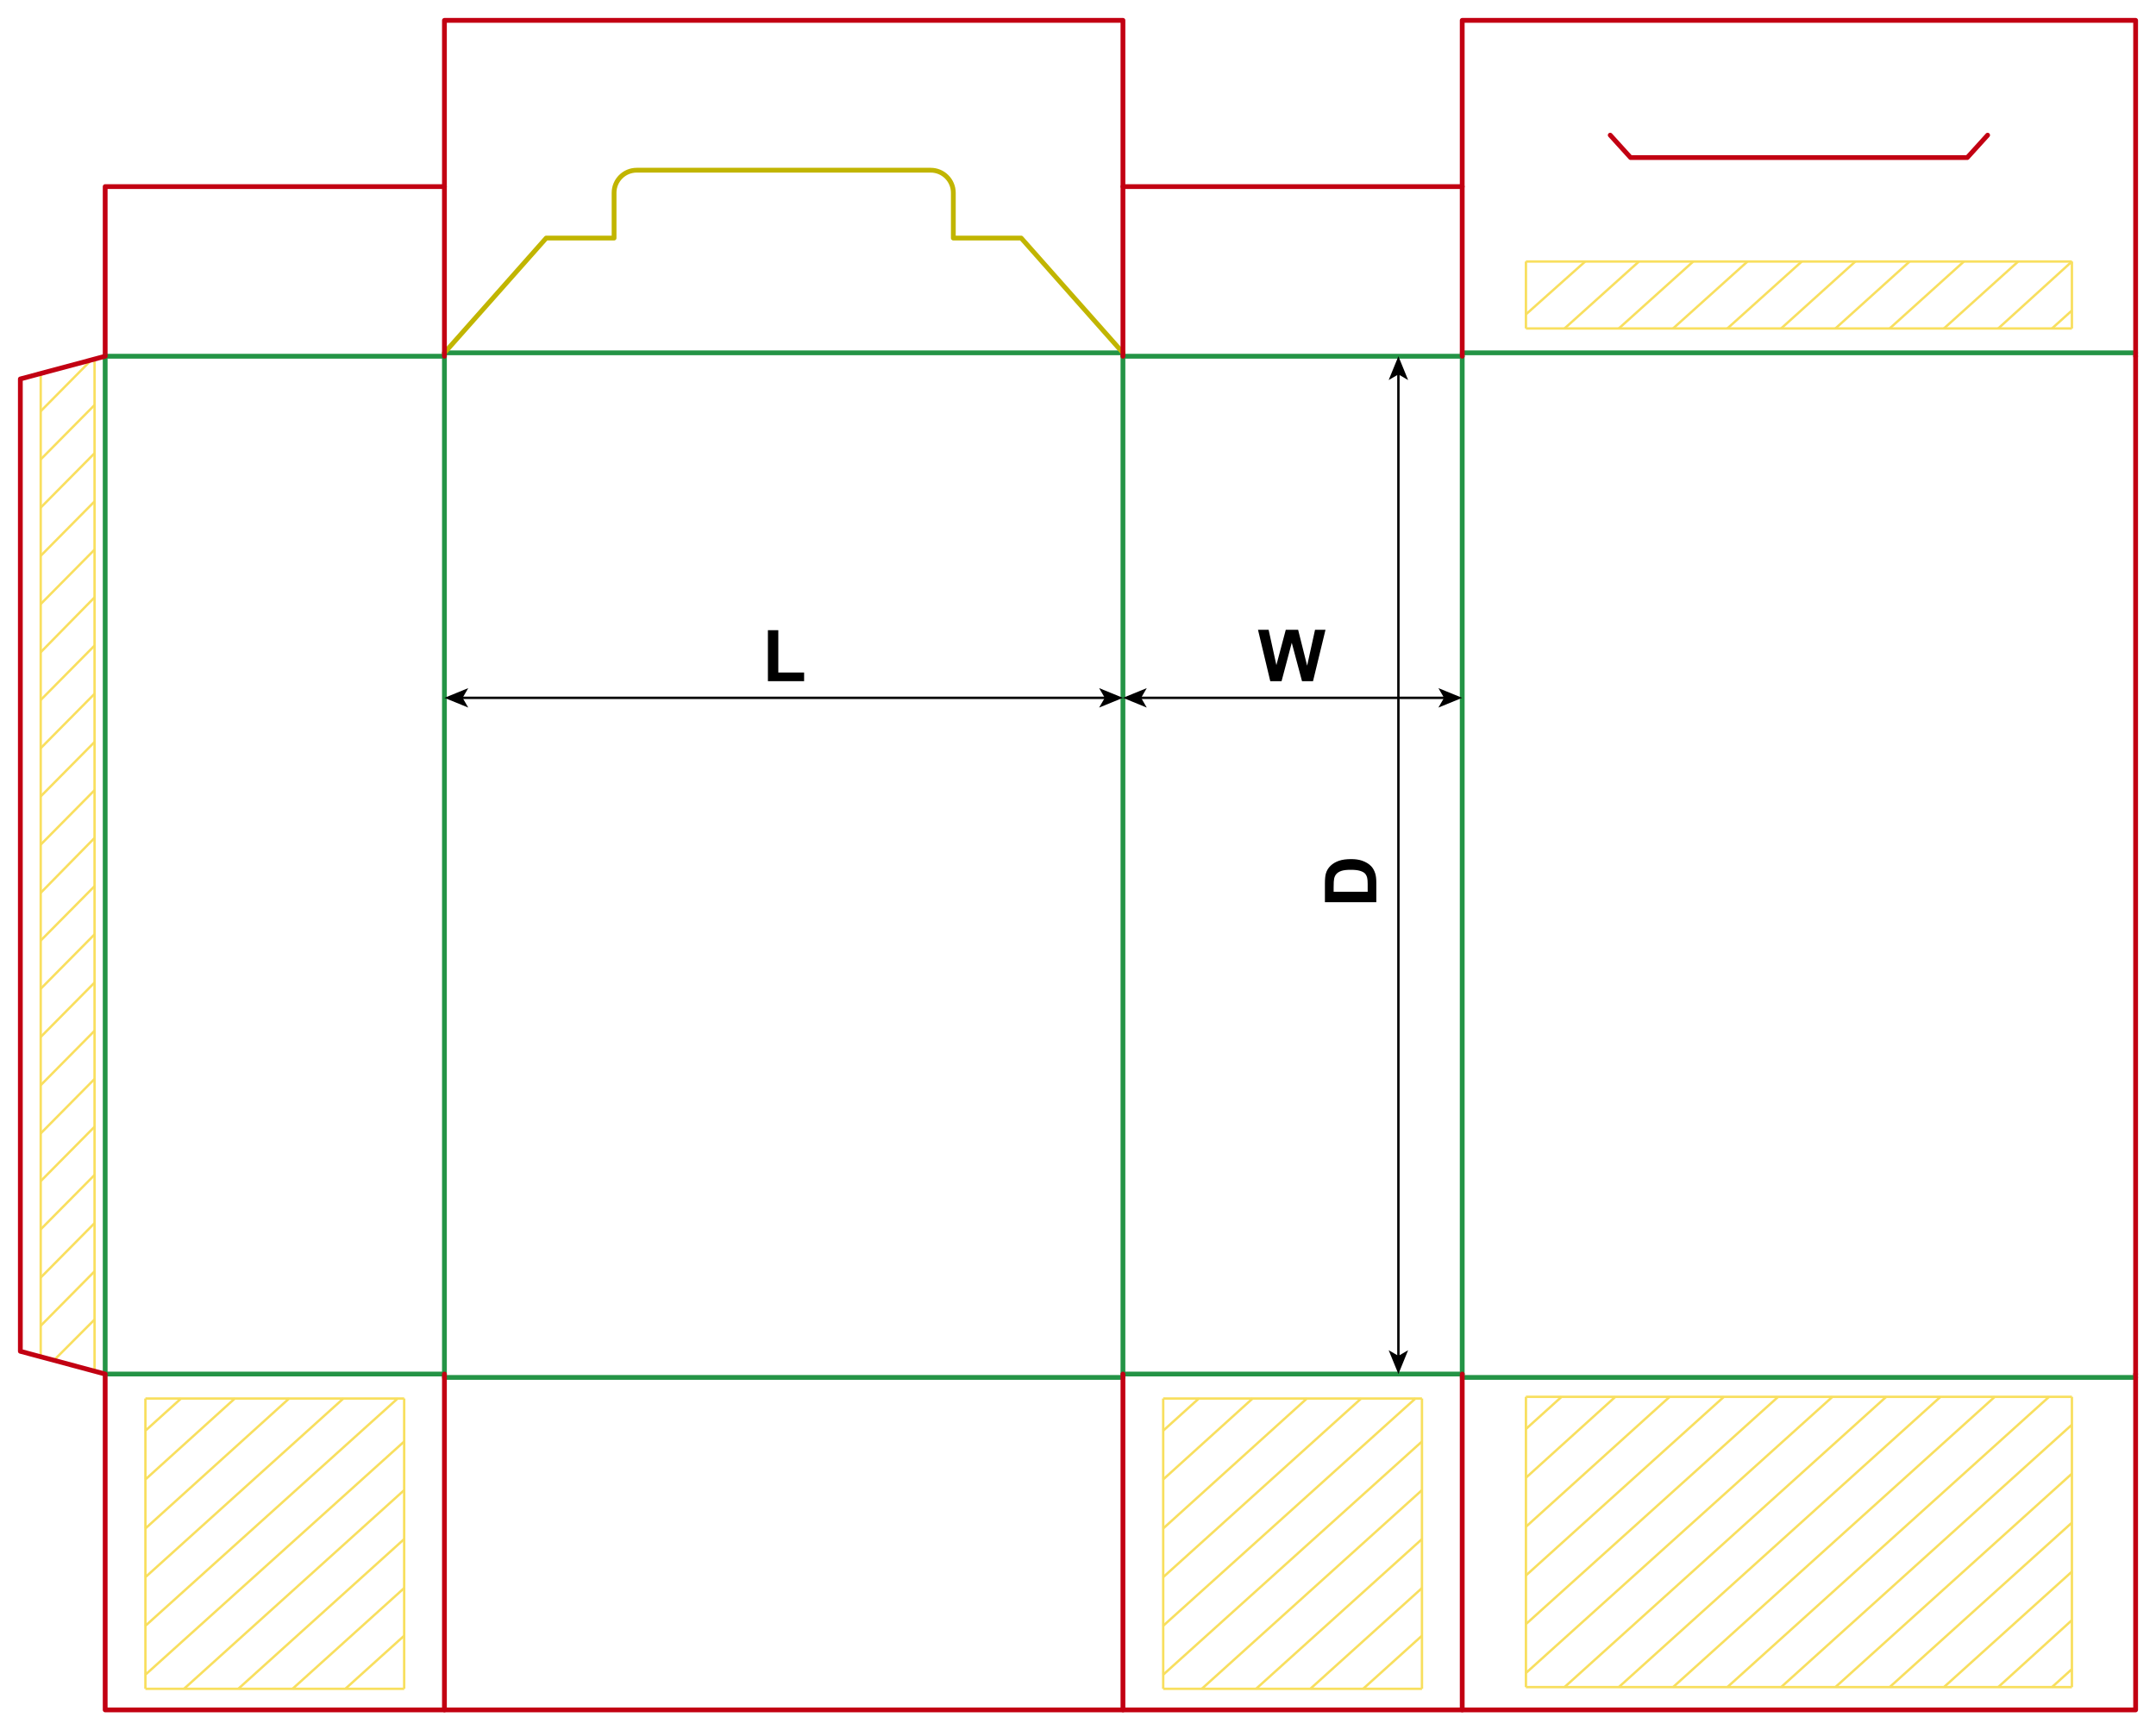 <?xml version="1.0" encoding="utf-8"?>
<!-- Generator: Adobe Illustrator 24.1.1, SVG Export Plug-In . SVG Version: 6.00 Build 0)  -->
<svg version="1.1" id="Layer_1" xmlns="http://www.w3.org/2000/svg" xmlns:xlink="http://www.w3.org/1999/xlink" x="0px" y="0px"
	 viewBox="0 0 900.71 722.83" style="enable-background:new 0 0 900.71 722.83;" xml:space="preserve">
<style type="text/css">
	.st0{fill:none;stroke:#F9DF5F;stroke-width:1;stroke-miterlimit:10;}
	.st1{fill:none;stroke:#249446;stroke-width:2;stroke-linecap:round;stroke-linejoin:round;stroke-miterlimit:10;}
	.st2{fill:none;stroke:#C20012;stroke-width:2;stroke-linecap:round;stroke-linejoin:round;stroke-miterlimit:10;}
	.st3{fill:none;stroke:#C1B500;stroke-width:2;stroke-linecap:round;stroke-linejoin:round;stroke-miterlimit:10;}
	.st4{fill:none;stroke:#000000;stroke-miterlimit:10;}
	.st5{fill:none;stroke:#F8DF5F;stroke-width:1;stroke-miterlimit:10;}
</style>
<g>
	<line class="st0" x1="17.01" y1="566.41" x2="17.01" y2="156.63"/>
	<line class="st0" x1="39.5" y1="150.54" x2="39.5" y2="572.51"/>
	<line class="st0" x1="17.01" y1="372.98" x2="39.5" y2="350.07"/>
	<line class="st0" x1="17.01" y1="352.84" x2="39.5" y2="330.11"/>
	<line class="st0" x1="17.01" y1="332.7" x2="39.5" y2="309.98"/>
	<line class="st0" x1="17.01" y1="312.56" x2="39.5" y2="289.84"/>
	<line class="st0" x1="17.01" y1="292.43" x2="39.5" y2="269.7"/>
	<line class="st0" x1="17.01" y1="272.47" x2="39.5" y2="249.56"/>
	<line class="st0" x1="17.01" y1="252.34" x2="39.5" y2="229.61"/>
	<line class="st0" x1="17.01" y1="232.2" x2="39.5" y2="209.47"/>
	<line class="st0" x1="17.01" y1="212.06" x2="39.5" y2="189.34"/>
	<line class="st0" x1="17.01" y1="191.92" x2="39.5" y2="169.2"/>
	<line class="st0" x1="17.01" y1="171.78" x2="37.47" y2="151.09"/>
	<line class="st0" x1="17.01" y1="392.93" x2="39.5" y2="370.21"/>
	<line class="st0" x1="17.01" y1="413.07" x2="39.5" y2="390.34"/>
	<line class="st0" x1="17.01" y1="433.21" x2="39.5" y2="410.48"/>
	<line class="st0" x1="17.01" y1="453.34" x2="39.5" y2="430.62"/>
	<line class="st0" x1="17.01" y1="473.48" x2="39.5" y2="450.76"/>
	<line class="st0" x1="17.01" y1="493.43" x2="39.5" y2="470.71"/>
	<line class="st0" x1="17.01" y1="513.57" x2="39.5" y2="490.85"/>
	<line class="st0" x1="17.01" y1="533.71" x2="39.5" y2="510.99"/>
	<line class="st0" x1="17.01" y1="553.85" x2="39.5" y2="531.12"/>
	<line class="st0" x1="22.91" y1="567.89" x2="39.5" y2="551.26"/>
</g>
<line class="st1" x1="185.67" y1="148.82" x2="185.67" y2="574.02"/>
<line class="st1" x1="469.13" y1="148.82" x2="469.13" y2="574.02"/>
<line class="st1" x1="610.87" y1="148.82" x2="610.87" y2="574.02"/>
<line class="st2" x1="892.2" y1="148.82" x2="892.2" y2="574.02"/>
<line class="st1" x1="43.94" y1="148.82" x2="185.67" y2="148.82"/>
<line class="st1" x1="469.13" y1="148.82" x2="610.87" y2="148.82"/>
<polyline class="st2" points="43.94,148.82 43.94,77.95 185.67,77.95 "/>
<line class="st1" x1="185.67" y1="147.4" x2="469.13" y2="147.4"/>
<path class="st3" d="M185.67,147.4l42.52-47.95h28.35v-18.9c0-5.22,4.23-9.45,9.45-9.45h122.83c5.22,0,9.45,4.23,9.45,9.45v18.9
	h28.35l42.52,47.95"/>
<polyline class="st2" points="185.67,148.82 185.67,8.5 469.13,8.5 469.13,148.82 "/>
<line class="st2" x1="469.13" y1="77.95" x2="610.87" y2="77.95"/>
<line class="st1" x1="610.87" y1="147.4" x2="892.2" y2="147.4"/>
<polyline class="st2" points="672.7,56.46 681.2,65.83 821.87,65.83 830.37,56.46 "/>
<polyline class="st2" points="610.87,148.82 610.87,8.5 892.2,8.5 892.2,148.82 "/>
<line class="st1" x1="43.94" y1="574.02" x2="185.67" y2="574.02"/>
<line class="st1" x1="185.67" y1="575.43" x2="469.13" y2="575.43"/>
<line class="st1" x1="469.13" y1="574.02" x2="610.87" y2="574.02"/>
<line class="st1" x1="610.87" y1="575.43" x2="892.2" y2="575.43"/>
<polyline class="st2" points="43.94,574.02 43.94,714.33 185.67,714.33 "/>
<polyline class="st2" points="185.67,574.02 185.67,714.33 469.13,714.33 469.13,574.02 "/>
<line class="st2" x1="469.13" y1="714.33" x2="610.87" y2="714.33"/>
<polyline class="st2" points="610.87,574.02 610.87,714.33 892.2,714.33 892.2,574.02 "/>
<line class="st1" x1="43.94" y1="148.82" x2="43.94" y2="574.02"/>
<polyline class="st2" points="43.94,148.82 8.5,158.31 8.5,564.52 43.94,574.02 "/>
<g>
	<g>
		<line class="st4" x1="192.73" y1="291.53" x2="462.07" y2="291.53"/>
		<g>
			<polygon points="185.67,291.53 195.62,295.6 193.26,291.53 195.62,287.47 			"/>
		</g>
		<g>
			<polygon points="469.13,291.53 459.18,295.6 461.55,291.53 459.18,287.47 			"/>
		</g>
	</g>
</g>
<g>
	<g>
		<line class="st4" x1="476.2" y1="291.53" x2="603.8" y2="291.53"/>
		<g>
			<polygon points="469.14,291.53 479.08,295.6 476.72,291.53 479.08,287.47 			"/>
		</g>
		<g>
			<polygon points="610.86,291.53 600.92,295.6 603.28,291.53 600.92,287.47 			"/>
		</g>
	</g>
</g>
<g>
	<g>
		<line class="st4" x1="584.21" y1="155.88" x2="584.21" y2="566.96"/>
		<g>
			<polygon points="584.21,148.82 580.14,158.77 584.21,156.41 588.27,158.77 			"/>
		</g>
		<g>
			<polygon points="584.21,574.02 580.14,564.07 584.21,566.43 588.27,564.07 			"/>
		</g>
	</g>
</g>
<g>
	<path d="M320.81,284.57v-21.3h4.34v17.68h10.78v3.62H320.81z"/>
</g>
<g>
	<path d="M530.68,284.57l-5.13-21.47h4.44l3.24,14.75l3.93-14.75h5.16l3.76,15l3.3-15h4.37l-5.21,21.47h-4.6l-4.28-16.05
		l-4.26,16.05H530.68z"/>
</g>
<g>
	<path d="M553.51,376.9v-7.92c0-1.79,0.14-3.15,0.41-4.09c0.37-1.26,1.03-2.34,1.98-3.24s2.11-1.58,3.48-2.05s3.06-0.7,5.08-0.7
		c1.77,0,3.29,0.22,4.57,0.66c1.56,0.54,2.83,1.3,3.79,2.3c0.73,0.75,1.3,1.77,1.71,3.05c0.3,0.96,0.45,2.24,0.45,3.84v8.16H553.51z
		 M557.15,372.56h14.22v-3.24c0-1.21-0.07-2.08-0.21-2.62c-0.18-0.7-0.47-1.29-0.89-1.75s-1.11-0.84-2.07-1.14s-2.27-0.44-3.93-0.44
		s-2.93,0.15-3.82,0.44s-1.58,0.7-2.08,1.23s-0.83,1.2-1.01,2.01c-0.14,0.61-0.21,1.79-0.21,3.56V372.56z"/>
</g>
<g>
	<line class="st5" x1="637.49" y1="704.81" x2="865.58" y2="704.81"/>
	<line class="st5" x1="865.58" y1="704.81" x2="865.58" y2="583.54"/>
	<line class="st5" x1="865.58" y1="583.54" x2="637.49" y2="583.54"/>
	<line class="st5" x1="637.49" y1="583.54" x2="637.49" y2="704.81"/>
	<line class="st5" x1="857.26" y1="704.81" x2="865.58" y2="697.3"/>
	<line class="st5" x1="834.8" y1="704.81" x2="865.58" y2="676.84"/>
	<line class="st5" x1="812.12" y1="704.81" x2="865.58" y2="656.57"/>
	<line class="st5" x1="789.45" y1="704.81" x2="865.58" y2="636.11"/>
	<line class="st5" x1="766.78" y1="704.81" x2="865.58" y2="615.64"/>
	<line class="st5" x1="744.1" y1="704.81" x2="865.58" y2="595.18"/>
	<line class="st5" x1="721.64" y1="704.81" x2="856.02" y2="583.54"/>
	<line class="st5" x1="698.96" y1="704.81" x2="833.34" y2="583.54"/>
	<line class="st5" x1="676.29" y1="704.81" x2="810.67" y2="583.54"/>
	<line class="st5" x1="653.61" y1="704.81" x2="787.99" y2="583.54"/>
	<line class="st5" x1="637.49" y1="698.91" x2="765.53" y2="583.54"/>
	<line class="st5" x1="637.49" y1="678.48" x2="742.85" y2="583.54"/>
	<line class="st5" x1="637.49" y1="658.16" x2="720.18" y2="583.54"/>
	<line class="st5" x1="637.49" y1="637.82" x2="697.51" y2="583.54"/>
	<line class="st5" x1="637.49" y1="617.34" x2="674.83" y2="583.54"/>
	<line class="st5" x1="637.49" y1="596.97" x2="652.37" y2="583.54"/>
</g>
<g>
	<line class="st5" x1="637.49" y1="137.22" x2="865.58" y2="137.22"/>
	<line class="st5" x1="865.58" y1="137.22" x2="865.58" y2="109.25"/>
	<line class="st5" x1="865.58" y1="109.25" x2="637.49" y2="109.25"/>
	<line class="st5" x1="637.49" y1="109.25" x2="637.49" y2="137.22"/>
	<line class="st5" x1="857.26" y1="137.22" x2="865.58" y2="129.71"/>
	<line class="st5" x1="834.8" y1="137.22" x2="865.58" y2="109.25"/>
	<line class="st5" x1="812.12" y1="137.22" x2="843.12" y2="109.25"/>
	<line class="st5" x1="789.45" y1="137.22" x2="820.45" y2="109.25"/>
	<line class="st5" x1="766.78" y1="137.22" x2="797.77" y2="109.25"/>
	<line class="st5" x1="744.1" y1="137.22" x2="775.09" y2="109.25"/>
	<line class="st5" x1="721.64" y1="137.22" x2="752.72" y2="109.25"/>
	<line class="st5" x1="698.96" y1="137.22" x2="730.04" y2="109.25"/>
	<line class="st5" x1="676.29" y1="137.22" x2="707.37" y2="109.25"/>
	<line class="st5" x1="653.61" y1="137.22" x2="684.69" y2="109.25"/>
	<line class="st5" x1="637.49" y1="131.32" x2="662.23" y2="109.25"/>
</g>
<g>
	<line class="st5" x1="60.75" y1="705.52" x2="168.85" y2="705.52"/>
	<line class="st5" x1="168.85" y1="705.52" x2="168.85" y2="584.25"/>
	<line class="st5" x1="168.85" y1="584.25" x2="60.75" y2="584.25"/>
	<line class="st5" x1="60.75" y1="584.25" x2="60.75" y2="705.52"/>
	<line class="st5" x1="122.22" y1="705.52" x2="168.85" y2="663.44"/>
	<line class="st5" x1="144.27" y1="705.52" x2="168.85" y2="683.34"/>
	<line class="st5" x1="99.55" y1="705.52" x2="168.85" y2="642.98"/>
	<line class="st5" x1="76.87" y1="705.52" x2="168.85" y2="622.52"/>
	<line class="st5" x1="60.75" y1="699.62" x2="168.85" y2="602.21"/>
	<line class="st5" x1="60.75" y1="679.19" x2="166.11" y2="584.25"/>
	<line class="st5" x1="60.75" y1="658.87" x2="143.44" y2="584.25"/>
	<line class="st5" x1="60.75" y1="638.53" x2="120.76" y2="584.25"/>
	<line class="st5" x1="60.75" y1="618.05" x2="98.09" y2="584.25"/>
	<line class="st5" x1="60.75" y1="597.68" x2="75.62" y2="584.25"/>
</g>
<g>
	<line class="st5" x1="485.95" y1="705.52" x2="594.05" y2="705.52"/>
	<line class="st5" x1="594.05" y1="705.52" x2="594.05" y2="584.25"/>
	<line class="st5" x1="594.05" y1="584.25" x2="485.95" y2="584.25"/>
	<line class="st5" x1="485.95" y1="584.25" x2="485.95" y2="705.52"/>
	<line class="st5" x1="547.42" y1="705.52" x2="594.05" y2="663.44"/>
	<line class="st5" x1="569.47" y1="705.52" x2="594.05" y2="683.34"/>
	<line class="st5" x1="524.75" y1="705.52" x2="594.05" y2="642.98"/>
	<line class="st5" x1="502.07" y1="705.52" x2="594.05" y2="622.52"/>
	<line class="st5" x1="485.95" y1="699.62" x2="594.05" y2="602.21"/>
	<line class="st5" x1="485.95" y1="679.19" x2="591.31" y2="584.25"/>
	<line class="st5" x1="485.95" y1="658.87" x2="568.64" y2="584.25"/>
	<line class="st5" x1="485.95" y1="638.53" x2="545.96" y2="584.25"/>
	<line class="st5" x1="485.95" y1="618.05" x2="523.29" y2="584.25"/>
	<line class="st5" x1="485.95" y1="597.68" x2="500.82" y2="584.25"/>
</g>
</svg>
